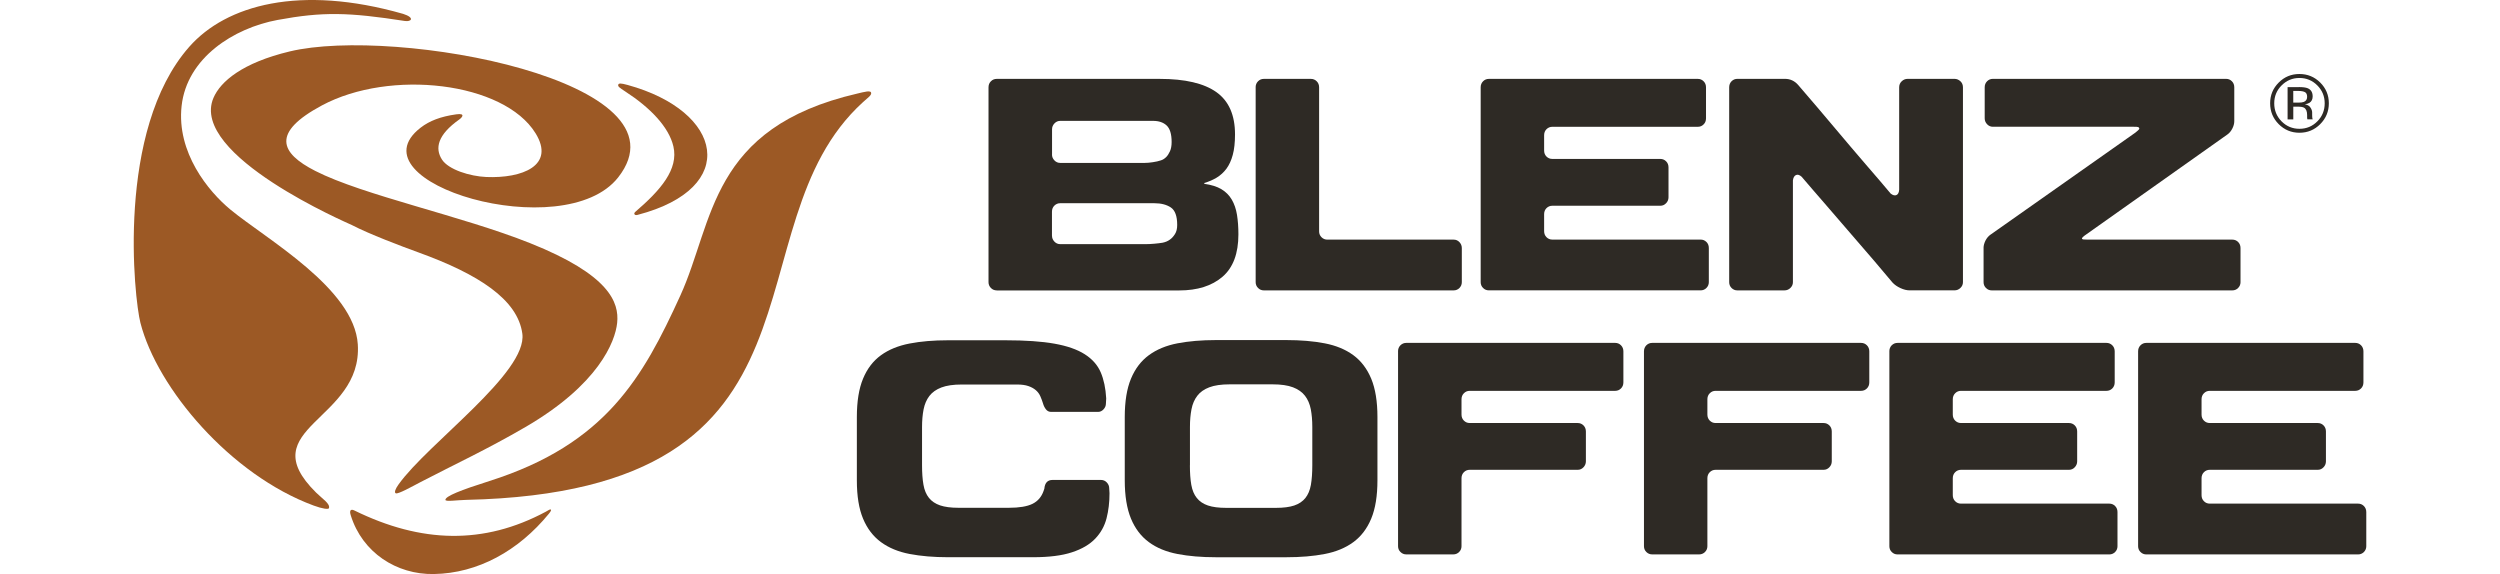 <?xml version="1.0" encoding="UTF-8"?>
<svg xmlns="http://www.w3.org/2000/svg" width="270" height="62" viewBox="0 0 280 72" fill="none">
  <g clip-path="url(#clip0_2006_11495)">
    <path d="M27.251 63.972C27.318 63.926 27.446 63.912 27.683 64.029C36.059 68.137 43.899 68.346 51.669 64.185C52.034 63.987 52.221 63.824 52.317 63.919C52.384 63.983 52.296 64.15 52.062 64.436C48.255 69.079 43.173 71.904 37.634 71.996C32.953 72.078 28.678 69.298 27.226 64.659C27.123 64.334 27.085 64.086 27.247 63.972H27.251Z" fill="#9C5925"></path>
    <path d="M63.228 26.94C76.037 23.58 73.958 13.955 61.939 10.655C61.064 10.414 60.837 10.439 60.774 10.605C60.689 10.839 60.877 10.974 61.666 11.487C64.804 13.52 67.124 15.952 67.683 18.364C68.349 21.229 66.089 23.831 62.948 26.533C62.863 26.611 62.711 26.738 62.81 26.884C62.906 27.022 63.111 26.972 63.228 26.94Z" fill="#9C5925"></path>
    <path d="M40.436 14.341C38.477 14.617 37.089 15.156 35.98 16.013C27.102 22.882 53.967 30.892 60.756 22.248C70.272 10.131 32.779 3.286 19.573 6.448C13.638 7.868 10.879 10.212 9.997 12.28C6.92 19.476 27.07 28.077 27.364 28.229C29.51 29.348 33.562 30.881 35.694 31.653C43.212 34.373 48.156 37.549 48.737 41.848C49.399 46.745 36.887 55.601 33.211 60.761C32.829 61.295 32.637 61.759 32.861 61.869C33.154 62.007 34.883 61.03 35.977 60.46C40.142 58.289 44.225 56.409 49.133 53.555C58.291 48.229 60.384 42.861 60.629 40.499C60.898 37.917 59.655 34.458 49.693 30.488C41.084 27.057 28.809 24.508 22.775 21.441C18.312 19.171 17.257 16.618 23.603 13.219C32.166 8.633 46.417 10.276 50.394 16.714C52.898 20.765 48.722 22.39 44.207 22.199C42.178 22.11 39.472 21.282 38.654 20.007C37.758 18.608 38.084 16.923 40.846 14.972C41.144 14.763 41.693 14.164 40.432 14.341H40.436Z" fill="#9C5925"></path>
    <path d="M24.482 63.735C24.662 63.172 23.674 62.574 22.867 61.777C14.629 53.633 28.717 52.769 28.101 43.187C27.651 36.161 16.609 29.989 12.129 26.289C9.356 24.001 5.354 19.129 6.003 13.282C6.672 7.256 12.529 3.52 18.05 2.5C23.717 1.452 26.964 1.54 33.997 2.631C34.815 2.758 35.297 2.224 33.788 1.739C20.827 -1.958 11.587 0.623 6.955 5.878C-2.267 16.356 0.064 37.496 0.836 40.485C2.95 48.721 12.14 59.557 22.562 63.406C23.685 63.824 24.428 63.905 24.482 63.735Z" fill="#9C5925"></path>
    <path d="M92.49 11.7C92.48 11.997 92.076 12.248 91.46 12.812C74.167 28.537 89.703 61.628 41.693 62.694C40.521 62.719 39.086 62.956 39.09 62.687C39.097 62.23 40.988 61.476 44.611 60.329C59.187 55.704 63.855 47.361 68.551 37.071C72.786 27.787 72.213 16.027 90.748 11.735C91.602 11.537 92.501 11.261 92.487 11.693L92.49 11.7Z" fill="#9C5925"></path>
    <path d="M115.166 29.557C115.166 29.84 115.265 30.088 115.467 30.301C115.665 30.513 115.91 30.619 116.193 30.619H126.98C127.263 30.619 127.607 30.602 128.007 30.566C128.407 30.531 128.751 30.488 129.031 30.442C129.385 30.372 129.693 30.244 129.951 30.053C130.189 29.89 130.398 29.66 130.585 29.362C130.776 29.068 130.869 28.686 130.869 28.215C130.869 27.107 130.603 26.377 130.072 26.02C129.541 25.666 128.85 25.488 128.004 25.488H116.189C115.906 25.488 115.665 25.591 115.463 25.789C115.262 25.991 115.162 26.243 115.162 26.551V29.557H115.166ZM115.166 19.373C115.166 19.656 115.265 19.904 115.467 20.113C115.665 20.326 115.91 20.432 116.193 20.432H126.807C127.09 20.432 127.426 20.404 127.816 20.343C128.205 20.287 128.542 20.209 128.825 20.113C129.059 20.042 129.286 19.901 129.498 19.688C129.661 19.525 129.813 19.288 129.958 18.98C130.1 18.672 130.171 18.282 130.171 17.811C130.171 16.823 129.962 16.133 129.551 15.743C129.14 15.354 128.567 15.159 127.837 15.159H116.2C115.917 15.159 115.676 15.265 115.474 15.478C115.272 15.69 115.173 15.938 115.173 16.221V19.369L115.166 19.373ZM108.232 36.42C107.949 36.42 107.704 36.321 107.506 36.119C107.308 35.92 107.205 35.676 107.205 35.393V10.952C107.205 10.644 107.304 10.393 107.506 10.195C107.704 9.993 107.949 9.894 108.232 9.894H128.676C131.86 9.894 134.229 10.45 135.788 11.558C137.346 12.666 138.121 14.437 138.121 16.862C138.121 17.879 138.026 18.732 137.838 19.426C137.65 20.124 137.385 20.697 137.045 21.161C136.701 21.622 136.294 21.99 135.823 22.277C135.352 22.56 134.835 22.783 134.268 22.95V23.056C135.139 23.173 135.855 23.399 136.407 23.725C136.96 24.054 137.399 24.493 137.714 25.035C138.033 25.577 138.252 26.214 138.369 26.947C138.486 27.68 138.546 28.495 138.546 29.387C138.546 31.795 137.88 33.569 136.549 34.713C135.217 35.857 133.404 36.427 131.12 36.427H108.232V36.42Z" fill="#2E2A25"></path>
    <path d="M140.706 10.952C140.706 10.648 140.809 10.393 141.008 10.195C141.209 9.993 141.45 9.894 141.733 9.894H147.641C147.924 9.894 148.165 9.993 148.367 10.195C148.568 10.393 148.668 10.648 148.668 10.952V29.026C148.668 29.306 148.767 29.55 148.969 29.752C149.17 29.954 149.411 30.053 149.695 30.053H165.542C165.826 30.053 166.066 30.155 166.268 30.368C166.467 30.58 166.566 30.828 166.566 31.112V35.393C166.566 35.676 166.463 35.917 166.268 36.119C166.066 36.321 165.826 36.42 165.542 36.42H141.737C141.454 36.42 141.213 36.321 141.011 36.119C140.813 35.92 140.71 35.676 140.71 35.393V10.952H140.706Z" fill="#2E2A25"></path>
    <path d="M168.931 10.952C168.931 10.648 169.031 10.393 169.232 10.195C169.431 9.993 169.675 9.894 169.958 9.894H196.168C196.452 9.894 196.692 9.993 196.891 10.195C197.093 10.393 197.192 10.648 197.192 10.952V14.841C197.192 15.149 197.093 15.403 196.891 15.602C196.692 15.804 196.448 15.903 196.168 15.903H177.916C177.633 15.903 177.388 16.006 177.186 16.204C176.988 16.402 176.889 16.657 176.889 16.965V18.874C176.889 19.182 176.988 19.437 177.186 19.635C177.388 19.833 177.633 19.933 177.916 19.933H191.465C191.749 19.933 191.989 20.035 192.188 20.233C192.39 20.435 192.489 20.687 192.489 20.995V24.745C192.489 25.028 192.39 25.276 192.188 25.485C191.989 25.697 191.749 25.804 191.465 25.804H177.916C177.633 25.804 177.388 25.906 177.186 26.105C176.988 26.303 176.889 26.558 176.889 26.866V28.987C176.889 29.295 176.988 29.55 177.186 29.748C177.388 29.95 177.633 30.049 177.916 30.049H196.522C196.806 30.049 197.043 30.148 197.245 30.347C197.447 30.545 197.546 30.8 197.546 31.108V35.389C197.546 35.672 197.443 35.913 197.245 36.115C197.043 36.317 196.802 36.416 196.522 36.416H169.958C169.672 36.416 169.431 36.317 169.232 36.115C169.031 35.917 168.931 35.672 168.931 35.389V10.952Z" fill="#2E2A25"></path>
    <path d="M229.1 10.191C229.312 10.389 229.418 10.644 229.418 10.952V35.389C229.418 35.672 229.312 35.913 229.1 36.115C228.887 36.317 228.639 36.416 228.356 36.416H222.732C222.378 36.416 221.996 36.324 221.581 36.133C221.17 35.945 220.83 35.708 220.572 35.425C219.014 33.562 217.509 31.795 216.046 30.12C215.433 29.415 214.799 28.682 214.155 27.928C213.503 27.174 212.877 26.441 212.264 25.736C211.651 25.032 211.081 24.369 210.55 23.757C210.019 23.144 209.565 22.613 209.186 22.167C208.928 21.933 208.691 21.859 208.478 21.954C208.266 22.05 208.138 22.273 208.092 22.627V35.393C208.092 35.676 207.982 35.917 207.773 36.119C207.561 36.321 207.313 36.42 207.03 36.42H201.123C200.839 36.42 200.599 36.321 200.397 36.119C200.198 35.92 200.099 35.676 200.099 35.393V10.952C200.099 10.644 200.202 10.389 200.397 10.191C200.599 9.989 200.839 9.89 201.123 9.89H207.1C207.759 9.89 208.315 10.152 208.761 10.669C210.412 12.581 211.966 14.409 213.429 16.151C214.066 16.905 214.707 17.666 215.355 18.431C216.004 19.2 216.641 19.943 217.264 20.662C217.888 21.381 218.468 22.054 219 22.677C219.527 23.304 219.984 23.838 220.359 24.285C220.639 24.497 220.884 24.557 221.082 24.462C221.284 24.369 221.397 24.139 221.418 23.789V10.952C221.418 10.644 221.528 10.389 221.741 10.191C221.953 9.989 222.201 9.89 222.484 9.89H228.356C228.639 9.89 228.884 9.993 229.1 10.191Z" fill="#2E2A25"></path>
    <path d="M232 31.112C232 30.807 232.085 30.492 232.244 30.173C232.411 29.855 232.613 29.614 232.85 29.447L251.031 16.643C251.265 16.455 251.414 16.324 251.474 16.253C251.534 16.183 251.552 16.126 251.527 16.076C251.502 16.006 251.456 15.96 251.386 15.935C251.315 15.91 251.138 15.899 250.854 15.899H233.169C232.889 15.899 232.645 15.793 232.446 15.581C232.244 15.368 232.145 15.12 232.145 14.837V10.949C232.145 10.644 232.248 10.389 232.446 10.191C232.645 9.989 232.889 9.89 233.169 9.89H262.424C262.707 9.89 262.948 9.989 263.147 10.191C263.348 10.389 263.448 10.644 263.448 10.949V15.191C263.448 15.499 263.366 15.811 263.2 16.13C263.037 16.448 262.835 16.689 262.601 16.855L244.915 29.377C244.49 29.663 244.303 29.847 244.349 29.943C244.374 29.989 244.43 30.017 244.526 30.032C244.618 30.046 244.809 30.053 245.093 30.053H263.203C263.49 30.053 263.727 30.152 263.929 30.35C264.127 30.549 264.23 30.803 264.23 31.112V35.393C264.23 35.676 264.127 35.917 263.929 36.119C263.727 36.321 263.486 36.42 263.203 36.42H233.031C232.744 36.42 232.506 36.321 232.305 36.119C232.103 35.92 232.004 35.676 232.004 35.393V31.112H232Z" fill="#2E2A25"></path>
    <path d="M114.21 61.257C114.281 60.552 114.624 60.194 115.233 60.194H121.317C121.601 60.194 121.842 60.3 122.043 60.513C122.245 60.725 122.344 60.973 122.344 61.257L122.38 61.862C122.38 62.992 122.256 64.04 122.008 65.006C121.76 65.973 121.289 66.823 120.595 67.552C119.897 68.285 118.927 68.856 117.677 69.266C116.427 69.681 114.801 69.886 112.797 69.886H102.116C100.324 69.886 98.72 69.748 97.307 69.479C95.89 69.206 94.693 68.71 93.716 67.992C92.738 67.273 91.988 66.292 91.471 65.052C90.954 63.817 90.692 62.22 90.692 60.258V52.301C90.692 50.343 90.95 48.739 91.471 47.489C91.988 46.239 92.738 45.262 93.716 44.553C94.693 43.845 95.89 43.36 97.307 43.084C98.72 42.811 100.324 42.677 102.116 42.677H109.333C111.834 42.677 113.88 42.818 115.471 43.102C117.064 43.385 118.332 43.828 119.274 44.429C120.216 45.028 120.885 45.786 121.275 46.692C121.664 47.599 121.895 48.689 121.965 49.964L121.93 50.602C121.93 50.885 121.827 51.133 121.629 51.342C121.431 51.554 121.201 51.66 120.938 51.66H115.067C114.784 51.66 114.56 51.547 114.394 51.324C114.228 51.101 114.111 50.86 114.04 50.598C113.944 50.29 113.834 49.989 113.703 49.695C113.572 49.398 113.385 49.146 113.137 48.934C112.889 48.721 112.577 48.548 112.202 48.42C111.823 48.289 111.352 48.225 110.785 48.225H103.855C102.792 48.225 101.939 48.349 101.291 48.597C100.643 48.845 100.143 49.199 99.789 49.66C99.435 50.12 99.194 50.679 99.063 51.338C98.932 52 98.868 52.744 98.868 53.565V58.342C98.868 59.309 98.925 60.127 99.046 60.8C99.162 61.469 99.393 62.021 99.736 62.446C100.076 62.871 100.544 63.183 101.131 63.385C101.719 63.583 102.488 63.686 103.43 63.686H109.762C111.058 63.686 112.046 63.523 112.715 63.193C113.388 62.861 113.852 62.322 114.114 61.565L114.22 61.246L114.21 61.257Z" fill="#2E2A25"></path>
    <path d="M132.462 58.356C132.462 59.323 132.519 60.145 132.639 60.814C132.76 61.487 132.986 62.035 133.33 62.46C133.67 62.885 134.137 63.2 134.725 63.399C135.313 63.597 136.081 63.696 137.023 63.696H143.249C144.195 63.696 144.96 63.597 145.551 63.399C146.139 63.2 146.606 62.885 146.946 62.46C147.286 62.035 147.517 61.487 147.637 60.814C147.754 60.145 147.814 59.323 147.814 58.356V53.544C147.814 52.719 147.75 51.975 147.623 51.317C147.492 50.658 147.251 50.095 146.897 49.638C146.543 49.178 146.043 48.824 145.395 48.576C144.744 48.328 143.89 48.204 142.831 48.204H137.456C136.393 48.204 135.54 48.328 134.892 48.576C134.24 48.824 133.741 49.178 133.39 49.638C133.036 50.099 132.792 50.658 132.664 51.317C132.533 51.979 132.469 52.719 132.469 53.544V58.356H132.462ZM124.292 52.308C124.292 50.35 124.551 48.749 125.071 47.499C125.588 46.25 126.339 45.265 127.317 44.546C128.294 43.828 129.494 43.332 130.907 43.059C132.321 42.79 133.925 42.652 135.717 42.652H144.56C146.351 42.652 147.956 42.786 149.369 43.059C150.785 43.332 151.982 43.828 152.96 44.546C153.937 45.265 154.684 46.25 155.205 47.499C155.722 48.749 155.984 50.35 155.984 52.308V60.23C155.984 62.188 155.726 63.792 155.205 65.042C154.688 66.292 153.937 67.276 152.96 67.995C151.979 68.714 150.785 69.21 149.369 69.482C147.956 69.755 146.351 69.889 144.56 69.889H135.717C133.925 69.889 132.321 69.755 130.907 69.482C129.494 69.21 128.294 68.718 127.317 67.995C126.339 67.276 125.588 66.292 125.071 65.042C124.554 63.792 124.292 62.188 124.292 60.23V52.308Z" fill="#2E2A25"></path>
    <path d="M158.566 44.068C158.566 43.76 158.665 43.509 158.867 43.307C159.069 43.109 159.309 43.006 159.593 43.006H185.806C186.086 43.006 186.33 43.105 186.529 43.307C186.73 43.509 186.83 43.764 186.83 44.068V47.956C186.83 48.264 186.73 48.516 186.529 48.718C186.33 48.916 186.086 49.019 185.806 49.019H167.554C167.267 49.019 167.03 49.118 166.828 49.32C166.626 49.518 166.527 49.773 166.527 50.081V51.993C166.527 52.301 166.626 52.553 166.828 52.755C167.026 52.953 167.267 53.056 167.554 53.056H181.1C181.383 53.056 181.624 53.155 181.826 53.353C182.024 53.555 182.127 53.81 182.127 54.114V57.861C182.127 58.144 182.024 58.392 181.826 58.604C181.624 58.817 181.383 58.923 181.1 58.923H167.554C167.267 58.923 167.03 59.022 166.828 59.22C166.626 59.422 166.527 59.674 166.527 59.982V68.505C166.527 68.788 166.428 69.029 166.229 69.231C166.027 69.429 165.787 69.532 165.503 69.532H159.596C159.313 69.532 159.072 69.429 158.87 69.231C158.668 69.033 158.569 68.788 158.569 68.505V44.065L158.566 44.068Z" fill="#2E2A25"></path>
    <path d="M189.411 44.068C189.411 43.76 189.514 43.509 189.709 43.307C189.911 43.109 190.151 43.006 190.435 43.006H216.645C216.928 43.006 217.169 43.105 217.371 43.307C217.572 43.509 217.672 43.764 217.672 44.068V47.956C217.672 48.264 217.572 48.516 217.371 48.718C217.172 48.916 216.928 49.019 216.645 49.019H198.392C198.109 49.019 197.868 49.118 197.666 49.32C197.464 49.518 197.365 49.773 197.365 50.081V51.993C197.365 52.301 197.468 52.553 197.666 52.755C197.868 52.953 198.109 53.056 198.392 53.056H211.938C212.225 53.056 212.462 53.155 212.664 53.353C212.866 53.555 212.965 53.81 212.965 54.114V57.861C212.965 58.144 212.866 58.392 212.664 58.604C212.462 58.817 212.221 58.923 211.938 58.923H198.392C198.109 58.923 197.868 59.022 197.666 59.22C197.464 59.422 197.365 59.674 197.365 59.982V68.505C197.365 68.788 197.266 69.029 197.064 69.231C196.866 69.429 196.622 69.532 196.342 69.532H190.435C190.151 69.532 189.911 69.429 189.709 69.231C189.51 69.033 189.411 68.788 189.411 68.505V44.065V44.068Z" fill="#2E2A25"></path>
    <path d="M220.186 44.068C220.186 43.76 220.285 43.509 220.483 43.307C220.685 43.109 220.926 43.006 221.209 43.006H247.423C247.706 43.006 247.943 43.105 248.149 43.307C248.347 43.509 248.45 43.764 248.45 44.068V47.956C248.45 48.264 248.347 48.516 248.149 48.718C247.947 48.916 247.706 49.019 247.423 49.019H229.17C228.887 49.019 228.643 49.118 228.444 49.32C228.243 49.518 228.143 49.773 228.143 50.081V51.993C228.143 52.301 228.243 52.553 228.444 52.755C228.643 52.953 228.887 53.056 229.17 53.056H242.716C243.003 53.056 243.24 53.155 243.442 53.353C243.644 53.555 243.743 53.81 243.743 54.114V57.861C243.743 58.144 243.641 58.392 243.442 58.604C243.244 58.817 243.003 58.923 242.716 58.923H229.17C228.887 58.923 228.643 59.022 228.444 59.22C228.243 59.422 228.143 59.674 228.143 59.982V62.106C228.143 62.411 228.243 62.666 228.444 62.864C228.643 63.066 228.887 63.165 229.17 63.165H247.777C248.06 63.165 248.301 63.264 248.503 63.466C248.701 63.664 248.8 63.919 248.8 64.227V68.509C248.8 68.792 248.701 69.033 248.503 69.234C248.301 69.433 248.06 69.535 247.777 69.535H221.213C220.93 69.535 220.689 69.433 220.487 69.234C220.289 69.036 220.189 68.792 220.189 68.509V44.068H220.186Z" fill="#2E2A25"></path>
    <path d="M251.386 44.068C251.386 43.76 251.485 43.509 251.687 43.307C251.885 43.109 252.126 43.006 252.413 43.006H278.622C278.906 43.006 279.147 43.105 279.348 43.307C279.547 43.509 279.646 43.764 279.646 44.068V47.956C279.646 48.264 279.547 48.516 279.348 48.718C279.147 48.916 278.906 49.019 278.622 49.019H260.37C260.087 49.019 259.842 49.118 259.644 49.32C259.442 49.518 259.343 49.773 259.343 50.081V51.993C259.343 52.301 259.442 52.553 259.644 52.755C259.842 52.953 260.087 53.056 260.37 53.056H273.919C274.199 53.056 274.444 53.155 274.642 53.353C274.844 53.555 274.943 53.81 274.943 54.114V57.861C274.943 58.144 274.844 58.392 274.642 58.604C274.444 58.817 274.199 58.923 273.919 58.923H260.37C260.087 58.923 259.842 59.022 259.644 59.22C259.442 59.422 259.343 59.674 259.343 59.982V62.106C259.343 62.411 259.442 62.666 259.644 62.864C259.842 63.066 260.087 63.165 260.37 63.165H278.977C279.26 63.165 279.501 63.264 279.703 63.466C279.901 63.664 280.004 63.919 280.004 64.227V68.509C280.004 68.792 279.901 69.033 279.703 69.234C279.501 69.433 279.26 69.535 278.977 69.535H252.413C252.129 69.535 251.888 69.433 251.687 69.234C251.485 69.036 251.386 68.792 251.386 68.509V44.068Z" fill="#2E2A25"></path>
    <path d="M272.315 11.558C272.138 11.459 271.848 11.406 271.455 11.406H270.845V12.872H271.486C271.788 12.872 272.014 12.84 272.166 12.783C272.446 12.673 272.584 12.461 272.584 12.149C272.584 11.855 272.496 11.657 272.315 11.558ZM271.547 10.921C272.05 10.921 272.418 10.97 272.652 11.066C273.07 11.239 273.278 11.583 273.278 12.089C273.278 12.45 273.147 12.719 272.885 12.889C272.744 12.978 272.549 13.045 272.301 13.084C272.62 13.137 272.85 13.265 272.995 13.481C273.144 13.697 273.215 13.906 273.215 14.107V14.405C273.215 14.501 273.215 14.6 273.225 14.706C273.232 14.812 273.243 14.883 273.261 14.915L273.286 14.968H272.62C272.62 14.968 272.613 14.94 272.609 14.925C272.609 14.911 272.602 14.897 272.598 14.883L272.584 14.752V14.433C272.584 13.966 272.457 13.658 272.202 13.509C272.053 13.421 271.788 13.378 271.412 13.378H270.849V14.972H270.134V10.924H271.55L271.547 10.921ZM269.379 10.715C268.763 11.335 268.459 12.082 268.459 12.96C268.459 13.838 268.763 14.593 269.376 15.219C269.992 15.839 270.739 16.154 271.621 16.154C272.503 16.154 273.25 15.843 273.866 15.219C274.483 14.596 274.787 13.845 274.787 12.96C274.787 12.075 274.479 11.335 273.866 10.715C273.247 10.092 272.499 9.78 271.621 9.78C270.743 9.78 269.999 10.092 269.383 10.715M274.231 15.566C273.512 16.289 272.641 16.65 271.621 16.65C270.601 16.65 269.734 16.289 269.015 15.566C268.303 14.848 267.945 13.976 267.945 12.953C267.945 11.93 268.303 11.073 269.022 10.354C269.737 9.635 270.601 9.281 271.618 9.281C272.634 9.281 273.509 9.639 274.228 10.354C274.946 11.069 275.308 11.937 275.308 12.953C275.308 13.969 274.95 14.844 274.228 15.566" fill="#2E2A25"></path>
  </g>
  <defs>
    <clipPath id="clip0_2006_11495">
      <rect width="280" height="72" fill="white"></rect>
    </clipPath>
  </defs>
</svg>
